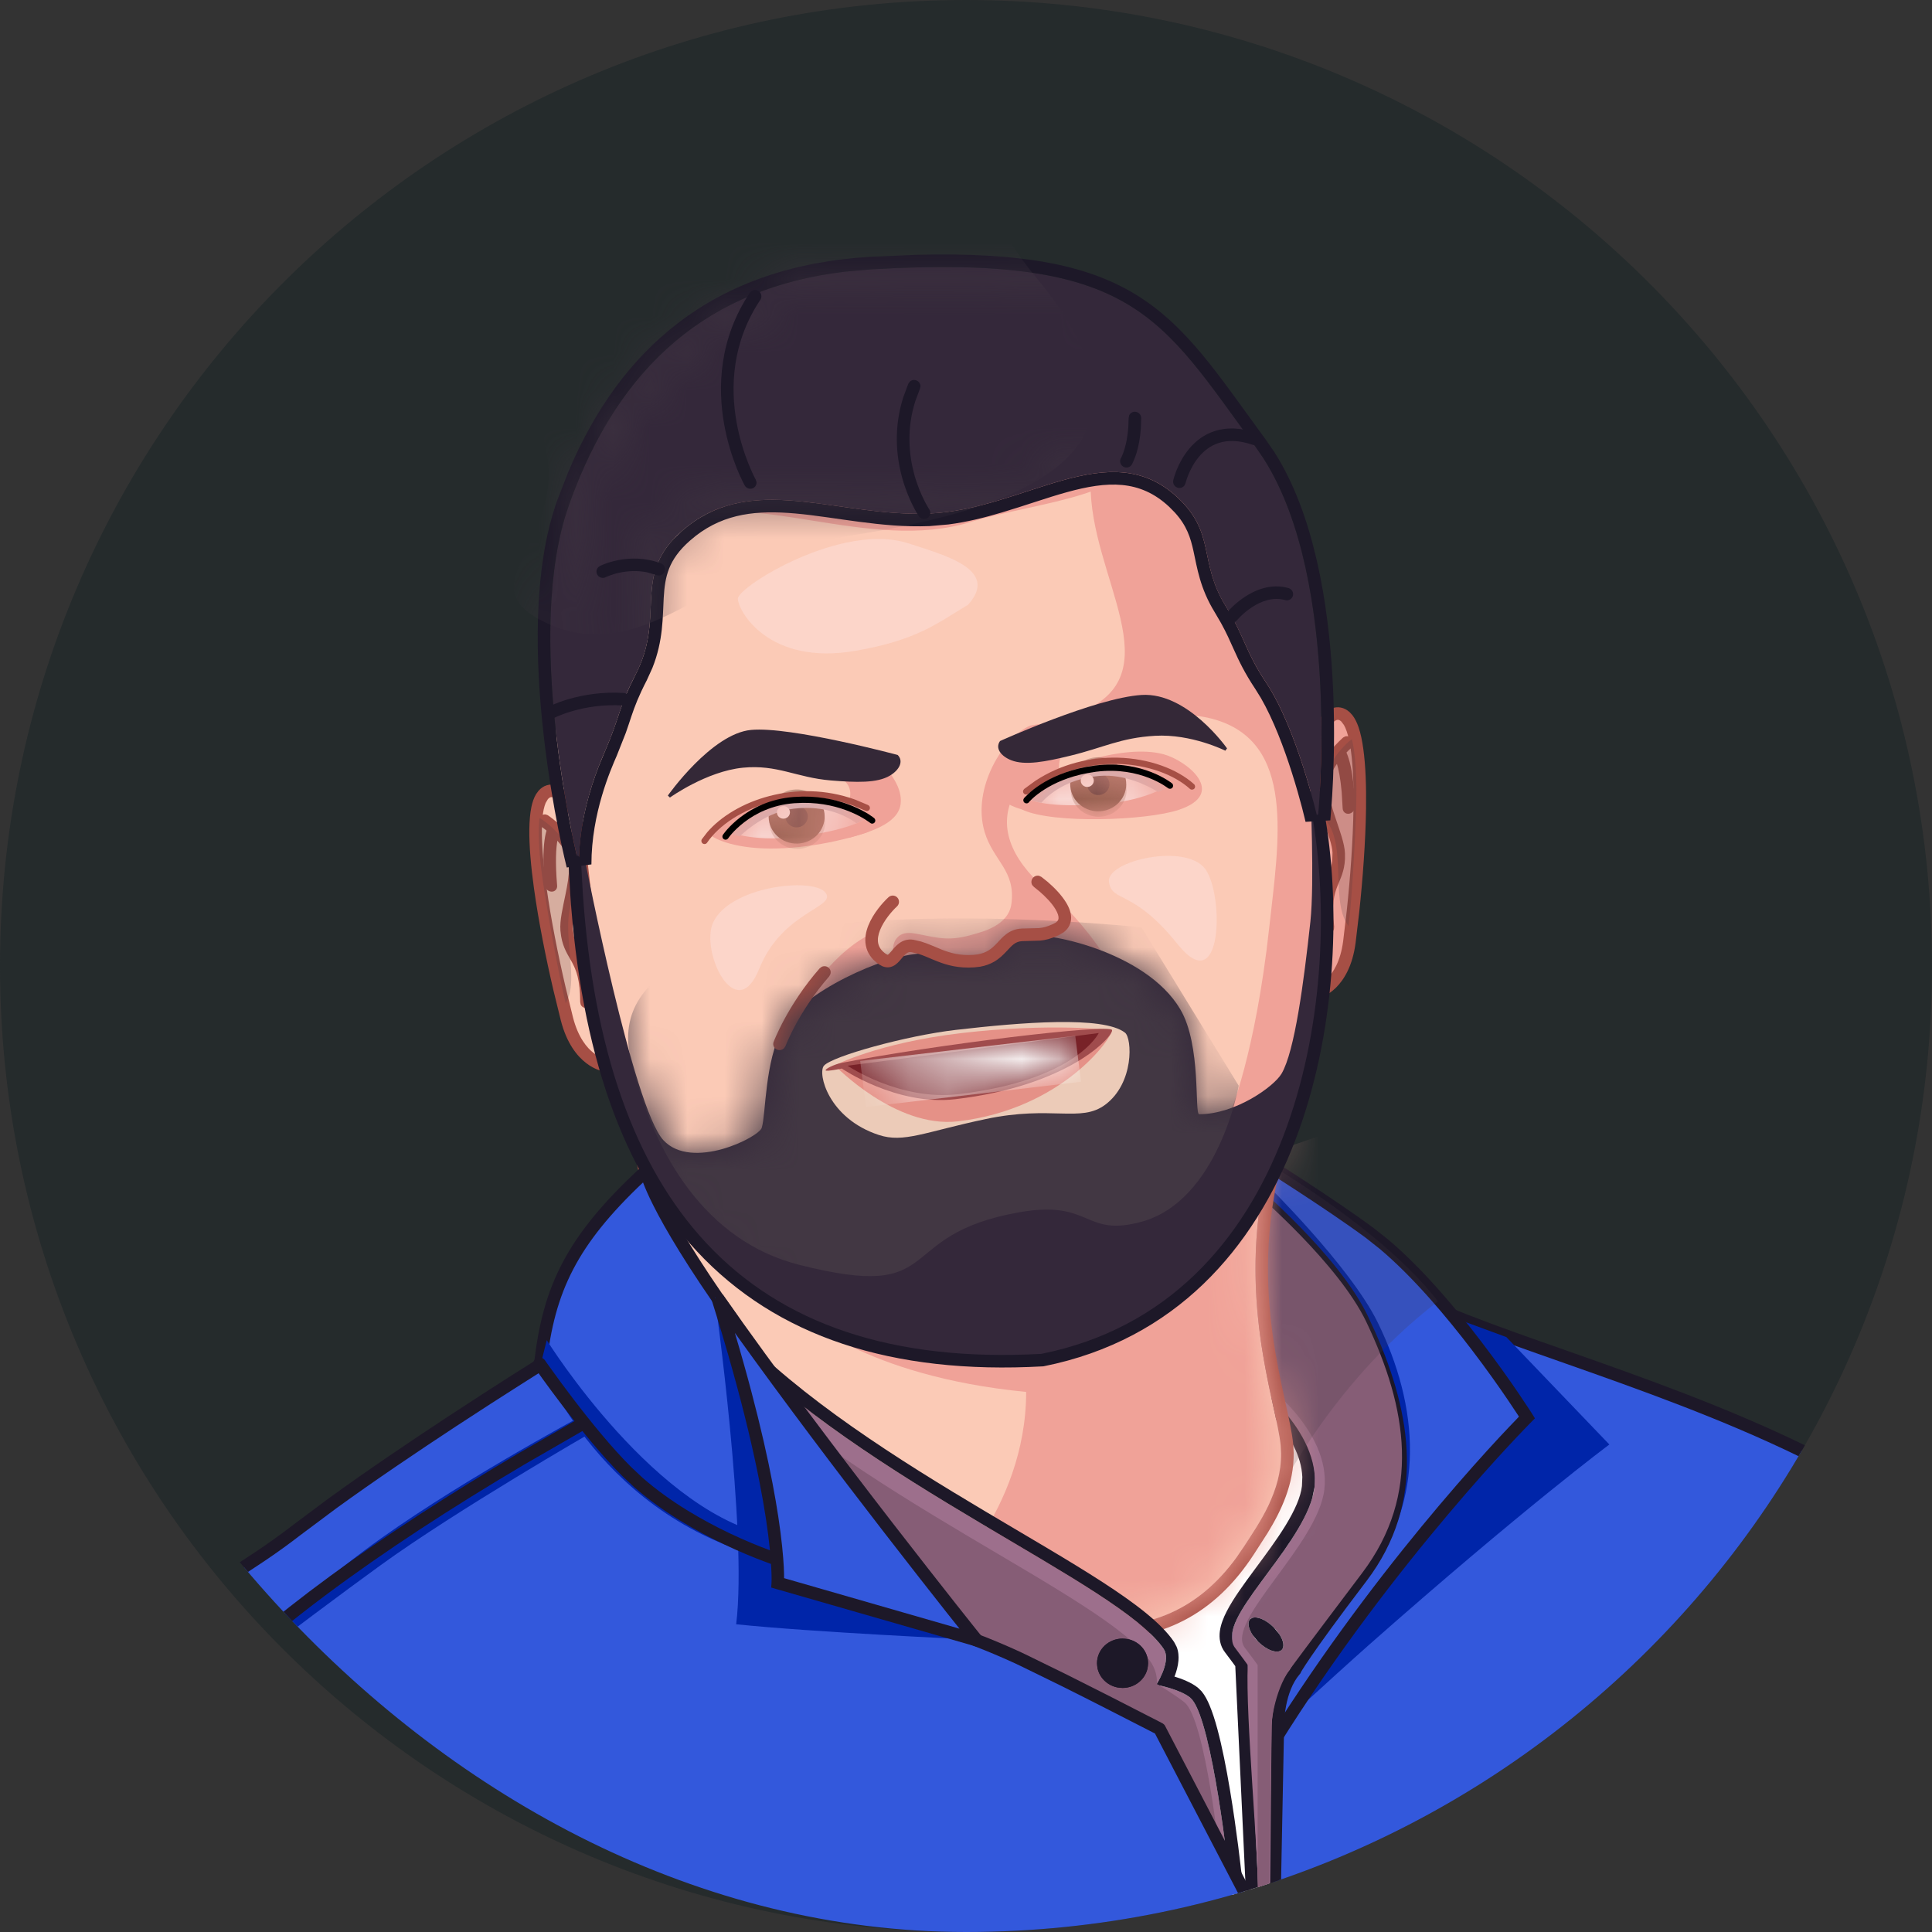 <svg width="52" height="52" viewBox="0 0 52 52" fill="none" xmlns="http://www.w3.org/2000/svg">
<rect x="0" y="0" width="52" height="52" fill="#333333" stroke="none"/>
<path d="M52 26C52 40.359 40.359 52 26 52C11.641 52 0 40.359 0 26C0 11.641 11.641 0 26 0C40.359 0 52 11.641 52 26Z" fill="#252B2C"/>
<g clip-path="url(#clip0_1664_3674)">
<path d="M36.908 34.19C39.281 36.631 55.067 38.537 55.377 46.932L56.689 61.144L34.248 63.677L34.248 46.932L36.908 34.19Z" fill="#3358DC"/>
<path d="M37.03 34.072L37.273 34.283C37.554 34.496 37.948 34.714 38.441 34.94C39.093 35.239 39.9 35.545 40.808 35.872C42.621 36.523 44.836 37.255 46.983 38.173C49.13 39.091 51.226 40.201 52.807 41.616C54.391 43.034 55.466 44.768 55.546 46.926L56.857 61.127L56.873 61.292L56.708 61.311L34.267 63.844L34.08 63.866V46.915L34.083 46.898L36.808 33.843L37.03 34.072ZM34.416 46.951V63.487L56.504 60.992L55.209 46.948L55.208 46.939C55.133 44.899 54.119 43.245 52.581 41.868C51.041 40.489 48.984 39.397 46.85 38.484C44.715 37.571 42.518 36.844 40.694 36.189C39.784 35.862 38.966 35.553 38.299 35.248C37.775 35.007 37.334 34.761 37.014 34.507L34.416 46.951Z" fill="#1D1828"/>
<g style="mix-blend-mode:darken">
<path d="M33.827 47.017L38.682 35.303L40.544 35.988L43.316 38.879C43.316 38.879 41.01 40.593 36.842 44.276C35.935 45.078 33.827 47.017 33.827 47.017Z" fill="#0025A9"/>
</g>
<path d="M33.949 31.234C33.949 31.234 35.785 32.385 36.864 33.183C38.93 34.711 41.099 38.152 41.099 38.152C41.099 38.152 37.418 41.835 34.248 46.932C34.425 40.743 33.949 31.234 33.949 31.234Z" fill="#3358DC"/>
<path d="M34.039 31.091L34.044 31.095C34.047 31.097 34.053 31.1 34.06 31.104C34.074 31.113 34.094 31.126 34.12 31.142C34.173 31.175 34.249 31.223 34.344 31.283C34.533 31.404 34.797 31.573 35.094 31.767C35.689 32.155 36.422 32.646 36.965 33.048L37.361 33.361C38.282 34.138 39.188 35.216 39.89 36.138C40.292 36.666 40.631 37.146 40.868 37.495C40.986 37.669 41.08 37.811 41.144 37.909C41.175 37.957 41.2 37.995 41.217 38.021C41.225 38.034 41.231 38.045 41.236 38.051C41.238 38.055 41.239 38.058 41.24 38.059V38.061H41.242L41.313 38.175L41.218 38.27V38.272L41.215 38.274C41.214 38.275 41.212 38.279 41.209 38.282C41.202 38.288 41.191 38.298 41.177 38.312C41.15 38.34 41.109 38.382 41.056 38.437C40.95 38.547 40.794 38.71 40.598 38.921C40.205 39.344 39.648 39.963 38.992 40.74C37.679 42.294 35.971 44.481 34.391 47.021L34.061 47.552L34.079 46.927L34.104 45.734C34.148 42.871 34.081 39.524 33.996 36.768C33.948 35.193 33.894 33.812 33.852 32.824C33.831 32.33 33.812 31.934 33.8 31.663C33.793 31.527 33.789 31.421 33.785 31.35C33.783 31.315 33.783 31.289 33.782 31.271C33.782 31.262 33.781 31.255 33.781 31.25V31.242L33.763 30.918L34.039 31.091ZM34.138 31.647C34.15 31.919 34.169 32.316 34.19 32.81C34.232 33.798 34.286 35.181 34.334 36.757C34.425 39.706 34.494 43.337 34.429 46.332C35.927 43.993 37.502 41.978 38.733 40.521C39.393 39.74 39.954 39.118 40.35 38.691C40.548 38.478 40.706 38.314 40.814 38.202C40.84 38.175 40.862 38.15 40.882 38.129C40.875 38.118 40.868 38.105 40.86 38.093C40.797 37.996 40.705 37.857 40.588 37.685C40.354 37.34 40.02 36.865 39.622 36.342C38.923 35.425 38.034 34.372 37.145 33.621L36.764 33.319C36.229 32.924 35.504 32.438 34.91 32.051C34.614 31.858 34.35 31.689 34.161 31.569C34.151 31.563 34.142 31.556 34.133 31.55C34.134 31.58 34.136 31.613 34.138 31.647Z" fill="#1D1828"/>
<path d="M29.17 43.037L31.507 40.883L33.675 36.352L35.822 39.818L33.988 44.54L34.167 47.007V51H32.11L29.17 43.037Z" fill="white"/>
<g style="mix-blend-mode:darken">
<path d="M34.028 31.813C34.028 31.813 36.329 34.065 37.078 35.587C38.185 37.841 38.391 40.368 36.788 42.423C35.186 44.478 34.718 44.877 34.718 44.877C34.228 45.443 34.228 46.376 34.228 46.376H33.583L33.583 44.751C33.583 44.751 33.377 44.473 33.238 44.3C32.693 43.618 35.211 41.606 35.386 40.158C35.575 38.597 33.65 37.286 33.65 37.286L33.238 33.155L34.028 31.813Z" fill="#0025A9"/>
</g>
<path d="M33.56 32.135C33.56 32.135 35.764 34.007 36.509 35.562C37.612 37.863 38.105 40.252 36.509 42.351C34.913 44.449 34.713 44.856 34.713 44.856C34.225 45.435 34.225 46.388 34.225 46.388L34.136 50.917H33.87L33.582 44.728C33.582 44.728 33.377 44.444 33.239 44.267C32.696 43.571 35.204 41.516 35.378 40.038C35.566 38.443 33.649 37.104 33.649 37.104L33.56 32.135Z" fill="#9D6F8C"/>
<path d="M33.779 31.878L33.785 31.884C33.79 31.888 33.798 31.893 33.806 31.9C33.823 31.915 33.847 31.938 33.879 31.965C33.942 32.021 34.033 32.102 34.144 32.203C34.366 32.406 34.67 32.693 34.998 33.03C35.645 33.696 36.415 34.585 36.813 35.415L37.016 35.855C37.993 38.065 38.387 40.439 36.778 42.555C35.982 43.601 35.537 44.223 35.291 44.581C35.169 44.76 35.096 44.872 35.056 44.937C35.037 44.969 35.025 44.989 35.018 45C35.018 45.002 35.016 45.002 35.015 45.003L35.017 45.005L34.998 45.043L34.971 45.075C34.781 45.3 34.673 45.616 34.617 45.903C34.59 46.043 34.576 46.167 34.569 46.255C34.566 46.299 34.564 46.334 34.563 46.357V46.394L34.468 51.254H33.547L33.533 50.932L33.248 44.845C33.23 44.822 33.212 44.794 33.19 44.765L32.973 44.475C32.834 44.297 32.808 44.088 32.833 43.901C32.858 43.72 32.931 43.537 33.019 43.366C33.195 43.023 33.482 42.632 33.768 42.245C34.062 41.848 34.364 41.444 34.606 41.049C34.85 40.648 35.008 40.293 35.042 39.998L35.052 39.754C35.029 39.187 34.709 38.641 34.327 38.192C34.114 37.943 33.894 37.738 33.727 37.596C33.643 37.525 33.573 37.469 33.525 37.432C33.502 37.414 33.483 37.401 33.471 37.393C33.465 37.388 33.461 37.385 33.459 37.383L33.455 37.38L33.314 37.282L33.209 31.394L33.779 31.878ZM33.649 37.104C33.669 37.118 35.566 38.452 35.379 40.038L35.32 40.32C34.904 41.767 32.73 43.614 33.238 44.267C33.373 44.441 33.575 44.717 33.582 44.727L33.871 50.918H34.136L34.225 46.387C34.225 46.367 34.23 45.543 34.627 44.968L34.712 44.856C34.715 44.851 34.833 44.617 35.555 43.628L36.509 42.35C38.005 40.383 37.666 38.161 36.709 35.995L36.509 35.561C35.763 34.006 33.56 32.135 33.56 32.135L33.649 37.104Z" fill="#1D1828"/>
<path d="M33.561 32.131C33.561 32.131 35.764 34.016 36.51 35.582C37.613 37.9 38.106 40.306 36.51 42.42C34.913 44.533 34.714 44.943 34.714 44.943C34.226 45.526 34.226 46.485 34.226 46.485L34.182 51.177H33.871C33.871 49.839 33.523 46.221 33.583 44.814C33.583 44.814 33.378 44.528 33.24 44.35C32.696 43.649 35.205 41.579 35.379 40.09C35.567 38.485 33.65 37.135 33.65 37.135L33.561 32.131Z" fill="#9D6F8C"/>
<path d="M33.828 32.132C33.828 32.132 36.031 34.017 36.776 35.583C37.879 37.901 38.262 40.22 36.665 42.334C35.069 44.448 34.803 44.814 34.803 44.814C34.315 45.397 34.227 46.346 34.227 46.346L34.138 52.134H33.85V44.814C33.85 44.814 33.644 44.529 33.506 44.351C32.963 43.65 35.471 41.58 35.645 40.091C35.833 38.485 33.916 37.136 33.916 37.136L33.828 32.132Z" fill="#865D76"/>
<path d="M33.652 43.578C33.767 43.47 34.048 43.568 34.28 43.798C34.513 44.027 34.609 44.301 34.494 44.409C34.38 44.517 34.099 44.419 33.866 44.189C33.633 43.96 33.538 43.686 33.652 43.578Z" fill="white"/>
<path d="M33.718 44.012C33.599 43.833 33.566 43.658 33.652 43.577L33.703 43.547C33.836 43.496 34.077 43.597 34.28 43.798L34.427 43.975C34.547 44.154 34.58 44.327 34.495 44.409C34.38 44.517 34.098 44.419 33.866 44.189L33.718 44.012Z" fill="#1D1828"/>
<g style="mix-blend-mode:multiply" opacity="0.2">
<path d="M34.092 31.298C34.092 31.298 37.173 33.054 38.703 35.025C35.666 37.359 34.225 40.55 34.225 40.55L32.739 37.852L34.092 31.298Z" fill="#423743"/>
</g>
<path d="M17.442 31.125C17.442 31.125 35.775 25.104 34.181 31.125C33.205 34.808 34.358 37.742 34.469 38.899C34.577 40.029 33.923 40.944 33.471 41.64C31.418 44.805 28.086 44.075 23.805 41.876C19.197 39.508 17.442 31.125 17.442 31.125Z" fill="#FBCAB6"/>
<path d="M26.352 28.535C28.548 28.158 30.741 27.958 32.3 28.252C33.078 28.399 33.755 28.679 34.177 29.177C34.561 29.631 34.694 30.214 34.574 30.907L34.508 31.212C33.552 34.819 34.684 37.594 34.806 38.867L34.819 39.102C34.831 39.953 34.471 40.683 34.119 41.258L33.755 41.824C33.215 42.656 32.58 43.248 31.851 43.621C31.122 43.995 30.32 44.14 29.461 44.107C27.97 44.05 26.283 43.459 24.447 42.572L23.65 42.176C21.233 40.934 19.604 38.146 18.584 35.744C18.07 34.533 17.703 33.398 17.464 32.565C17.344 32.149 17.255 31.807 17.197 31.569C17.169 31.451 17.147 31.358 17.132 31.294C17.125 31.262 17.12 31.236 17.116 31.22C17.115 31.212 17.114 31.205 17.113 31.201C17.113 31.199 17.112 31.197 17.112 31.196V31.194C17.076 31.026 17.174 30.858 17.337 30.804L17.34 30.802C17.343 30.802 17.346 30.8 17.35 30.799C17.359 30.796 17.373 30.792 17.391 30.787C17.426 30.775 17.478 30.759 17.545 30.737C17.68 30.694 17.877 30.632 18.127 30.555C18.628 30.401 19.34 30.188 20.19 29.952C21.89 29.48 24.145 28.914 26.352 28.535ZM34.181 31.125C35.774 25.109 17.472 31.115 17.442 31.125C17.442 31.125 19.198 39.508 23.805 41.876C27.952 44.006 31.208 44.757 33.275 41.925L33.471 41.639C33.895 40.987 34.496 40.142 34.48 39.108L34.469 38.899C34.365 37.815 33.345 35.168 34.022 31.807L34.181 31.125Z" fill="#A64F45"/>
<mask id="mask0_1664_3674" style="mask-type:alpha" maskUnits="userSpaceOnUse" x="17" y="28" width="18" height="16">
<path d="M17.442 31.125C17.442 31.125 35.776 25.104 34.181 31.125C33.206 34.808 34.359 37.742 34.469 38.899C34.578 40.029 33.923 40.944 33.472 41.64C31.419 44.805 28.086 44.075 23.805 41.876C19.198 39.508 17.442 31.125 17.442 31.125Z" fill="#FBCAB6"/>
</mask>
<g mask="url(#mask0_1664_3674)">
<path d="M21.544 35.365L35.911 30.439V45.259L26.178 44.124L25.224 42.818C25.224 42.818 27.619 40.676 27.619 37.464C23.229 37.035 21.544 35.365 21.544 35.365Z" fill="#F0A298"/>
</g>
<path d="M18.552 9.645C22.698 6.712 30.834 6.112 33.628 12.322C35.326 16.097 36.907 27.8 34.249 31.147C30.74 35.566 20.377 35.308 17.82 32.197C15.791 29.727 12.22 14.126 18.552 9.645Z" fill="#FBCAB6"/>
<path opacity="0.6" d="M19.194 24.83C19.645 23.85 21.863 23.61 22.21 24.016C22.556 24.423 21.062 24.51 20.436 26.072C19.81 27.635 18.838 25.605 19.194 24.83Z" fill="#FDDCD5"/>
<path opacity="0.6" d="M32.442 23.393C31.921 22.676 29.77 23.168 29.848 23.736C29.926 24.303 30.491 23.907 31.699 25.417C32.908 26.927 32.947 24.086 32.442 23.393Z" fill="#FDDCD5"/>
<path d="M15.493 21.893C15.493 21.893 14.992 20.972 14.619 21.399C14.073 22.021 14.739 25.405 15.26 27.429C15.554 28.573 16.279 28.671 16.279 28.671L15.493 21.893Z" fill="#FBCAB6"/>
<path d="M14.713 21.137C14.628 21.163 14.554 21.216 14.491 21.288L14.427 21.377C14.369 21.475 14.329 21.593 14.303 21.718C14.267 21.889 14.251 22.092 14.247 22.316C14.241 22.765 14.29 23.319 14.372 23.911C14.495 24.799 14.693 25.786 14.895 26.651L15.096 27.47C15.252 28.075 15.526 28.421 15.777 28.613C15.901 28.709 16.016 28.764 16.103 28.797C16.146 28.812 16.182 28.822 16.208 28.829C16.221 28.832 16.234 28.833 16.242 28.835C16.246 28.835 16.249 28.837 16.252 28.837L16.255 28.837L16.256 28.839L16.258 28.838C16.309 28.845 16.361 28.828 16.398 28.792C16.435 28.756 16.453 28.704 16.447 28.653L15.661 21.874L15.641 21.812L15.616 21.769C15.601 21.742 15.578 21.705 15.549 21.663C15.493 21.579 15.413 21.466 15.316 21.368C15.224 21.273 15.1 21.171 14.956 21.132C14.88 21.112 14.797 21.11 14.713 21.137ZM14.87 21.458C14.925 21.473 14.996 21.521 15.075 21.602C15.151 21.68 15.218 21.774 15.268 21.849C15.293 21.886 15.313 21.917 15.326 21.939C15.328 21.942 15.33 21.943 15.331 21.945L16.081 28.408C16.05 28.39 16.016 28.371 15.983 28.346C15.797 28.203 15.562 27.925 15.423 27.387L15.224 26.575C15.024 25.717 14.828 24.742 14.707 23.866C14.626 23.282 14.579 22.746 14.585 22.322C14.588 22.11 14.603 21.93 14.633 21.788C14.649 21.716 14.667 21.658 14.686 21.612L14.746 21.51C14.777 21.476 14.8 21.463 14.815 21.458C14.829 21.454 14.847 21.452 14.87 21.458Z" fill="#A64F45"/>
<path d="M14.511 22.193L14.555 22.24L14.556 22.241C14.557 22.242 14.56 22.241 14.562 22.243C14.566 22.246 14.573 22.252 14.582 22.259C14.6 22.271 14.627 22.29 14.659 22.314C14.724 22.364 14.811 22.437 14.9 22.524C15.086 22.705 15.256 22.929 15.297 23.147L15.315 23.352C15.317 23.569 15.272 23.82 15.218 24.085C15.183 24.255 15.144 24.431 15.117 24.591C15.09 24.75 15.072 24.909 15.084 25.047L15.103 25.199C15.159 25.528 15.291 25.707 15.394 25.897C15.506 26.103 15.615 26.367 15.616 26.971L15.629 27.036C15.654 27.096 15.713 27.134 15.781 27.129C15.873 27.121 15.947 27.037 15.947 26.942C15.947 26.283 15.824 25.963 15.686 25.709C15.588 25.527 15.5 25.406 15.45 25.213L15.414 24.99C15.406 24.898 15.418 24.775 15.444 24.623C15.469 24.472 15.505 24.308 15.542 24.129C15.594 23.872 15.648 23.584 15.646 23.316L15.622 23.057C15.562 22.734 15.33 22.452 15.136 22.263C15.037 22.166 14.94 22.088 14.869 22.033C14.833 22.005 14.803 21.983 14.782 21.968C14.772 21.961 14.764 21.956 14.758 21.952L14.749 21.946L14.749 21.944L14.689 21.921C14.626 21.912 14.557 21.942 14.517 22.003C14.477 22.064 14.477 22.138 14.511 22.193Z" fill="#A64F45"/>
<path d="M15.054 22.435L15.086 22.385C15.107 22.327 15.092 22.254 15.04 22.201C14.971 22.129 14.863 22.119 14.801 22.18L14.927 22.309L14.801 22.181L14.799 22.181L14.795 22.185C14.793 22.188 14.791 22.19 14.789 22.193C14.784 22.198 14.78 22.206 14.774 22.214C14.764 22.229 14.752 22.25 14.74 22.276C14.716 22.329 14.691 22.408 14.67 22.525C14.628 22.759 14.602 23.155 14.659 23.822C14.667 23.915 14.748 23.993 14.841 23.998C14.934 24.003 15.003 23.931 14.995 23.838C14.941 23.188 14.967 22.824 15.002 22.627C15.02 22.529 15.04 22.474 15.051 22.447C15.055 22.441 15.057 22.435 15.058 22.432L15.057 22.434L15.054 22.435Z" fill="#A64F45"/>
<g style="mix-blend-mode:multiply" opacity="0.2">
<path d="M14.56 23.338C14.649 24.118 15.037 26.262 15.226 27.001C15.691 26.24 14.838 24.516 15.691 23.885C15.492 22.546 14.522 22.016 14.522 22.016C14.522 22.016 14.45 22.364 14.56 23.338Z" fill="#423743"/>
</g>
<path d="M35.405 19.884C35.405 19.884 35.789 18.913 36.213 19.293C36.831 19.849 36.587 23.285 36.318 25.354C36.167 26.524 35.459 26.704 35.459 26.704L35.405 19.884Z" fill="#F0A298"/>
<path d="M36.088 19.044C36.174 19.061 36.255 19.104 36.326 19.168L36.401 19.25C36.471 19.34 36.524 19.453 36.566 19.574C36.623 19.739 36.664 19.939 36.694 20.161C36.756 20.606 36.775 21.162 36.767 21.759C36.754 22.655 36.679 23.657 36.585 24.54L36.486 25.376C36.406 25.995 36.176 26.37 35.951 26.59C35.839 26.698 35.731 26.767 35.65 26.809C35.609 26.83 35.574 26.843 35.549 26.853C35.536 26.858 35.524 26.862 35.516 26.864C35.513 26.865 35.509 26.866 35.507 26.866L35.504 26.866L35.502 26.868L35.501 26.868C35.45 26.881 35.397 26.87 35.356 26.839C35.315 26.807 35.291 26.757 35.29 26.706L35.237 19.885L35.249 19.82L35.268 19.775C35.28 19.747 35.299 19.708 35.322 19.662C35.367 19.572 35.433 19.451 35.516 19.342C35.597 19.237 35.707 19.122 35.846 19.067C35.919 19.039 36.001 19.027 36.088 19.044ZM35.97 19.381C35.918 19.402 35.853 19.458 35.785 19.548C35.719 19.634 35.664 19.734 35.624 19.815C35.604 19.854 35.587 19.887 35.577 19.911C35.576 19.914 35.574 19.916 35.573 19.918L35.624 26.421C35.652 26.399 35.683 26.377 35.713 26.347C35.88 26.184 36.079 25.882 36.151 25.332L36.249 24.503C36.342 23.628 36.416 22.637 36.429 21.753C36.438 21.163 36.418 20.626 36.36 20.206C36.331 19.996 36.294 19.819 36.246 19.682C36.222 19.611 36.197 19.556 36.172 19.513L36.1 19.418C36.066 19.388 36.041 19.378 36.026 19.375C36.011 19.372 35.993 19.372 35.97 19.381Z" fill="#A64F45"/>
<path d="M36.418 20.07L36.38 20.121L36.379 20.123C36.378 20.123 36.376 20.124 36.374 20.125C36.37 20.129 36.364 20.136 36.355 20.143C36.339 20.158 36.314 20.179 36.286 20.207C36.227 20.265 36.15 20.346 36.072 20.443C35.91 20.644 35.769 20.886 35.755 21.108L35.762 21.313C35.787 21.528 35.862 21.773 35.949 22.029C36.004 22.194 36.065 22.365 36.111 22.52C36.157 22.675 36.195 22.831 36.2 22.97L36.2 23.123C36.184 23.456 36.075 23.649 35.997 23.849C35.911 24.066 35.835 24.341 35.909 24.94L35.904 25.007C35.886 25.069 35.833 25.114 35.764 25.116C35.695 25.118 35.631 25.078 35.598 25.018L35.576 24.951C35.495 24.296 35.578 23.964 35.684 23.696C35.759 23.503 35.831 23.374 35.857 23.176L35.865 22.951C35.862 22.858 35.835 22.738 35.791 22.59C35.747 22.443 35.691 22.284 35.633 22.111C35.549 21.861 35.46 21.581 35.429 21.315L35.421 21.055C35.44 20.728 35.637 20.421 35.806 20.212C35.893 20.104 35.979 20.015 36.043 19.952C36.075 19.921 36.102 19.895 36.121 19.878C36.13 19.869 36.137 19.863 36.142 19.858L36.151 19.852L36.151 19.85L36.208 19.82C36.269 19.804 36.341 19.826 36.388 19.881C36.435 19.937 36.444 20.012 36.418 20.07Z" fill="#A64F45"/>
<path d="M35.908 20.373L35.87 20.328C35.842 20.272 35.848 20.198 35.892 20.139C35.952 20.06 36.058 20.038 36.127 20.09L36.019 20.233L36.128 20.092L36.129 20.092L36.134 20.096C36.136 20.098 36.138 20.1 36.141 20.102C36.146 20.107 36.152 20.114 36.158 20.122C36.17 20.136 36.184 20.154 36.2 20.179C36.23 20.229 36.265 20.304 36.3 20.418C36.371 20.646 36.444 21.036 36.471 21.705L36.461 21.773C36.438 21.837 36.38 21.889 36.312 21.901C36.22 21.916 36.142 21.853 36.138 21.759L36.112 21.323C36.078 20.939 36.027 20.701 35.983 20.558C35.953 20.462 35.927 20.41 35.912 20.385C35.908 20.379 35.905 20.374 35.903 20.371L35.905 20.372L35.908 20.373Z" fill="#A64F45"/>
<g style="mix-blend-mode:multiply" opacity="0.2">
<path d="M36.508 21.212C36.516 21.997 36.394 24.169 36.298 24.925C35.742 24.223 36.378 22.413 35.452 21.884C35.486 20.532 36.384 19.895 36.384 19.895C36.384 19.895 36.498 20.232 36.508 21.212Z" fill="#423743"/>
</g>
<path d="M21.9 20.685C21.179 20.556 23.463 20.299 23.463 20.299C23.463 20.299 24.334 20.978 24.239 21.649C24.163 22.184 23.38 22.403 22.837 22.553C23.125 22.339 23.279 22.191 23.279 22.191C23.279 22.191 22.97 22.372 22.288 22.372C22.54 22.05 23.696 21.006 21.9 20.685Z" fill="#F0A298"/>
<path d="M19.061 22.432C19.061 22.432 19.315 22.705 20.181 22.807C21.096 22.914 22.288 22.74 23.257 22.432C23.728 22.282 23.534 21.992 23.457 21.891C23.01 21.305 21.026 21.228 20.003 21.736C19.309 22.081 19.061 22.432 19.061 22.432Z" fill="#F0A298"/>
<mask id="mask1_1664_3674" style="mask-type:alpha" maskUnits="userSpaceOnUse" x="19" y="21" width="5" height="2">
<path d="M21.354 21.536C22.673 21.392 23.38 21.995 23.38 21.995C23.38 21.995 22.919 22.362 21.324 22.536C20.244 22.654 19.578 22.384 19.578 22.384C19.578 22.384 20.336 21.647 21.354 21.536Z" fill="white"/>
</mask>
<g mask="url(#mask1_1664_3674)">
<path d="M21.354 21.536C22.673 21.392 23.38 21.995 23.38 21.995C23.38 21.995 22.919 22.362 21.324 22.536C20.244 22.654 19.578 22.384 19.578 22.384C19.578 22.384 20.336 21.647 21.354 21.536Z" fill="white"/>
<path d="M22.19 21.888C22.241 22.287 21.947 22.651 21.534 22.7C21.12 22.749 20.744 22.465 20.694 22.066C20.643 21.667 20.937 21.303 21.35 21.254C21.763 21.205 22.139 21.489 22.19 21.888Z" fill="#4D2414"/>
<mask id="mask2_1664_3674" style="mask-type:alpha" maskUnits="userSpaceOnUse" x="20" y="21" width="3" height="2">
<path d="M22.19 21.888C22.241 22.287 21.947 22.651 21.534 22.7C21.12 22.749 20.744 22.465 20.694 22.066C20.643 21.667 20.937 21.303 21.35 21.254C21.763 21.205 22.139 21.489 22.19 21.888Z" fill="#6D432D"/>
</mask>
<g mask="url(#mask2_1664_3674)">
<path d="M22.208 22.032C22.259 22.432 21.965 22.795 21.552 22.844C21.138 22.893 20.762 22.609 20.712 22.21C20.661 21.811 20.955 21.448 21.368 21.399C21.781 21.35 22.157 21.633 22.208 22.032Z" fill="#6D432D"/>
<path d="M21.74 21.942C21.761 22.102 21.643 22.247 21.478 22.267C21.313 22.286 21.162 22.173 21.142 22.013C21.122 21.853 21.239 21.708 21.404 21.688C21.57 21.669 21.72 21.782 21.74 21.942Z" fill="#1D0A10"/>
</g>
<g style="mix-blend-mode:multiply">
<path d="M21.353 21.554C22.659 21.399 23.357 21.983 23.372 21.996C23.371 21.997 23.281 22.064 23.052 22.158C22.837 21.999 22.262 21.659 21.369 21.765C20.677 21.847 20.125 22.306 19.911 22.508C19.695 22.464 19.574 22.422 19.571 22.421C19.577 22.415 20.339 21.675 21.353 21.554Z" fill="#BABAC8"/>
</g>
<path d="M21.26 21.844C21.272 21.937 21.203 22.022 21.107 22.033C21.011 22.045 20.923 21.979 20.912 21.886C20.9 21.793 20.968 21.708 21.064 21.697C21.161 21.685 21.248 21.751 21.26 21.844Z" fill="white"/>
</g>
<path d="M20.706 21.426C21.41 21.241 22.224 21.233 23.023 21.524L23.365 21.668L23.392 21.689C23.414 21.713 23.421 21.75 23.406 21.781C23.391 21.813 23.359 21.831 23.326 21.829L23.294 21.821L22.968 21.684C22.203 21.406 21.425 21.412 20.75 21.588C19.977 21.791 19.348 22.214 19.032 22.68L19.009 22.704C18.981 22.722 18.944 22.723 18.914 22.703C18.876 22.677 18.866 22.624 18.892 22.586L19.036 22.399C19.405 21.971 20.005 21.609 20.706 21.426Z" fill="#A64F45"/>
<path d="M21.606 21.44C22.166 21.434 22.62 21.559 22.947 21.694C23.133 21.771 23.277 21.851 23.376 21.912C23.424 21.943 23.462 21.969 23.487 21.988C23.5 21.997 23.51 22.005 23.517 22.011C23.52 22.013 23.523 22.015 23.525 22.016L23.529 22.019L23.549 22.046C23.564 22.075 23.563 22.11 23.541 22.137C23.519 22.164 23.483 22.174 23.451 22.165L23.421 22.149L23.421 22.147C23.419 22.146 23.417 22.145 23.414 22.143C23.409 22.139 23.401 22.133 23.39 22.125C23.367 22.108 23.331 22.084 23.285 22.055C23.194 21.998 23.058 21.922 22.883 21.85C22.574 21.722 22.142 21.603 21.609 21.609L21.374 21.619C20.771 21.666 20.326 21.904 20.032 22.13C19.885 22.243 19.775 22.352 19.703 22.433C19.667 22.473 19.641 22.507 19.623 22.53C19.615 22.541 19.608 22.551 19.604 22.557L19.598 22.564C19.572 22.602 19.52 22.612 19.481 22.586C19.442 22.56 19.432 22.508 19.458 22.469L19.459 22.469L19.46 22.465C19.462 22.463 19.464 22.46 19.466 22.457C19.471 22.45 19.479 22.44 19.488 22.428C19.508 22.402 19.537 22.364 19.576 22.32C19.654 22.233 19.772 22.115 19.929 21.995C20.243 21.754 20.718 21.501 21.36 21.451L21.606 21.44Z" fill="black"/>
<path d="M24.094 25.312C24.23 25.084 24.449 25.087 24.715 25.141C25.292 25.257 25.585 25.335 26.224 25.141C26.412 25.084 27.142 24.922 27.222 24.327C27.342 23.427 26.733 23.171 26.5 22.389C26.149 21.21 27.01 19.83 27.73 19.53C27.73 19.53 29.034 19.254 28.939 19.872C28.889 20.195 27.57 20.68 27.222 21.532C26.877 22.378 27.287 23.246 28.329 24.091C28.565 24.283 29.238 24.959 29.704 25.698C29.583 26.077 26.567 25.864 26.079 25.864C25.518 25.864 25.181 25.79 24.573 25.751C24.43 25.742 21.456 27.207 21.456 27.207C21.456 27.207 22.254 25.73 23.429 25.141C23.429 25.259 23.64 25.922 24.022 25.81C24.022 25.698 24.017 25.443 24.094 25.312Z" fill="#F0A298"/>
<path d="M29.46 19.872C30.181 19.743 27.528 19.786 27.528 19.786C27.528 19.786 26.657 20.465 26.752 21.135C26.867 21.945 28.474 21.965 29.15 21.847C28.897 21.526 27.664 20.193 29.46 19.872Z" fill="#F0A298"/>
<path d="M31.931 21.025C31.931 21.025 31.741 21.343 30.916 21.615C30.044 21.903 28.84 21.971 27.826 21.863C27.332 21.811 27.461 21.488 27.515 21.374C27.826 20.712 29.75 20.24 30.86 20.532C31.613 20.731 31.931 21.025 31.931 21.025Z" fill="#F0A298"/>
<path d="M31.721 21.799C30.849 22.086 28.362 22.177 27.531 21.799C27.082 21.595 28.495 20.728 28.495 20.728C28.495 20.728 30.201 20.007 31.311 20.299C31.95 20.468 33.056 21.358 31.721 21.799Z" fill="#F0A298"/>
<path d="M29.393 12.516C29.59 11.212 31.788 12.794 31.788 12.794L34.803 19.69C34.803 19.69 35.38 21.163 35.468 22.56C35.607 24.751 34.449 29.82 34.449 29.82L33.096 29.991C33.096 29.991 33.783 28.406 34.16 24.98C34.419 22.631 34.895 19.952 32.63 19.347C31.945 19.165 31.38 19.284 30.812 19.347C28.946 19.557 28.517 19.548 29.46 18.983C31.5 17.762 29.017 15.021 29.393 12.516Z" fill="#F0A298"/>
<path d="M18.846 12.108H28.086C28.086 12.108 29.344 11.098 30.058 11.905C31.27 13.274 27.808 13.521 26.134 14.046C23.404 14.902 20.181 13.104 18.13 14.046C17.348 14.405 18.846 12.108 18.846 12.108Z" fill="#F0A298"/>
<mask id="mask3_1664_3674" style="mask-type:alpha" maskUnits="userSpaceOnUse" x="27" y="20" width="5" height="2">
<path d="M29.551 20.656C28.23 20.78 27.669 21.512 27.669 21.512C27.669 21.512 28.198 21.779 29.796 21.629C30.878 21.527 31.471 21.129 31.471 21.129C31.471 21.129 30.571 20.561 29.551 20.656Z" fill="white"/>
</mask>
<g mask="url(#mask3_1664_3674)">
<path d="M29.551 20.656C28.23 20.78 27.669 21.512 27.669 21.512C27.669 21.512 28.198 21.779 29.796 21.629C30.878 21.527 31.471 21.129 31.471 21.129C31.471 21.129 30.571 20.561 29.551 20.656Z" fill="white"/>
<path d="M28.808 21.172C28.844 21.572 29.21 21.869 29.625 21.834C30.04 21.799 30.346 21.445 30.31 21.045C30.274 20.644 29.908 20.348 29.493 20.383C29.079 20.418 28.772 20.771 28.808 21.172Z" fill="#4D2414"/>
<mask id="mask4_1664_3674" style="mask-type:alpha" maskUnits="userSpaceOnUse" x="28" y="20" width="3" height="2">
<path d="M28.808 21.172C28.844 21.572 29.21 21.869 29.625 21.834C30.04 21.799 30.346 21.445 30.31 21.045C30.274 20.644 29.908 20.348 29.493 20.383C29.079 20.418 28.772 20.771 28.808 21.172Z" fill="#6D432D"/>
</mask>
<g mask="url(#mask4_1664_3674)">
<path d="M28.821 21.318C28.857 21.719 29.223 22.015 29.638 21.98C30.052 21.945 30.359 21.592 30.323 21.191C30.287 20.791 29.921 20.494 29.506 20.529C29.092 20.564 28.785 20.917 28.821 21.318Z" fill="#6D432D"/>
<path d="M29.259 21.133C29.274 21.293 29.42 21.412 29.586 21.398C29.752 21.384 29.875 21.242 29.86 21.082C29.846 20.922 29.699 20.803 29.533 20.817C29.367 20.831 29.245 20.973 29.259 21.133Z" fill="#1D0A10"/>
</g>
<g style="mix-blend-mode:multiply">
<path d="M29.555 20.673C28.235 20.785 27.679 21.506 27.676 21.511C27.676 21.511 27.779 21.56 28.026 21.607C28.202 21.408 28.691 20.96 29.589 20.884C30.282 20.825 30.921 21.163 31.174 21.318C31.376 21.232 31.483 21.165 31.486 21.163C31.465 21.149 30.565 20.588 29.555 20.673Z" fill="#BABAC8"/>
</g>
<path d="M29.089 21.026C29.097 21.119 29.182 21.188 29.279 21.18C29.376 21.172 29.447 21.089 29.439 20.996C29.43 20.903 29.345 20.834 29.248 20.842C29.152 20.85 29.08 20.932 29.089 21.026Z" fill="white"/>
</g>
<path d="M15.392 23.212H15.758C15.758 23.212 17.044 29.808 17.853 30.686C18.62 31.518 20.425 30.611 20.503 30.354C20.618 29.974 20.576 28.595 21.068 27.667C21.573 26.714 23.81 25.692 24.804 25.664C25.432 25.647 25.773 26.15 26.378 25.985C26.928 25.836 26.99 25.35 27.575 25.193C28.096 25.054 30.835 25.592 31.766 27.163C32.342 28.136 32.143 29.99 32.276 29.99C33.248 29.99 34.285 29.249 34.493 28.898C34.847 28.299 35.092 26.435 35.269 24.808C35.383 23.761 35.269 21.285 35.269 21.285H35.535C35.535 21.285 36.343 28.28 34.404 31.468C32.581 34.465 31.397 36.193 27.819 36.565C24.936 36.865 22.29 36.262 19.993 34.552C17.829 32.941 17.097 31.412 16.268 28.898C15.613 26.91 15.392 23.212 15.392 23.212Z" fill="#34283A"/>
<path d="M21.117 27.423C21.317 27.055 21.625 26.562 22.059 26.066L22.113 26.024C22.173 25.994 22.247 26 22.3 26.045C22.354 26.089 22.371 26.159 22.35 26.221L22.318 26.28C21.904 26.753 21.608 27.223 21.417 27.575C21.322 27.75 21.254 27.896 21.208 27.997L21.146 28.143C21.145 28.146 21.145 28.149 21.144 28.151L21.143 28.152L21.107 28.209C21.062 28.257 20.99 28.277 20.923 28.254C20.835 28.223 20.79 28.129 20.822 28.042L20.824 28.038C20.825 28.036 20.826 28.032 20.828 28.029C20.831 28.021 20.835 28.009 20.841 27.995C20.853 27.965 20.872 27.922 20.896 27.868C20.944 27.76 21.017 27.607 21.117 27.423Z" fill="#A64F45"/>
<mask id="mask5_1664_3674" style="mask-type:alpha" maskUnits="userSpaceOnUse" x="15" y="21" width="21" height="16">
<path d="M15.392 23.214H15.758C15.758 23.214 17.044 29.81 17.853 30.688C18.62 31.52 20.425 30.613 20.503 30.356C20.618 29.976 20.576 28.597 21.068 27.669C21.573 26.716 23.81 25.693 24.804 25.666C25.432 25.649 25.773 25.981 26.378 25.816C26.928 25.666 26.99 25.352 27.575 25.195C28.096 25.056 30.835 25.594 31.766 27.165C32.342 28.138 32.143 29.992 32.276 29.992C33.248 29.992 34.285 29.251 34.493 28.9C34.847 28.3 35.092 26.437 35.269 24.81C35.383 23.762 35.269 21.287 35.269 21.287H35.535C35.535 21.287 36.254 28.282 34.315 31.47C32.492 34.467 31.167 35.989 27.908 36.567C25.056 37.073 22.29 36.264 19.993 34.554C17.829 32.943 17.097 31.414 16.268 28.9C15.613 26.912 15.392 23.214 15.392 23.214Z" fill="#34283A"/>
</mask>
<g mask="url(#mask5_1664_3674)">
<path d="M33.34 29.222C33.34 29.222 32.796 32.317 30.724 32.884C29.159 33.311 29.393 32.284 27.442 32.627C23.952 33.24 25.536 35.068 21.501 34.04C19.028 33.41 17.599 31.128 16.978 28.515C15.747 23.335 30.724 24.96 30.724 24.96L33.34 29.222Z" fill="#423743"/>
</g>
<path d="M27.969 23.573L28.03 23.602L28.195 23.733C28.371 23.883 28.569 24.085 28.695 24.293C28.778 24.43 28.846 24.595 28.826 24.762C28.809 24.901 28.736 25.015 28.618 25.1L28.486 25.176C28.279 25.27 28.134 25.304 27.992 25.317L27.515 25.331C27.325 25.34 27.246 25.439 27.076 25.62C26.994 25.706 26.894 25.806 26.756 25.885C26.651 25.945 26.528 25.993 26.38 26.019L26.222 26.037C25.796 26.066 25.487 25.977 25.223 25.873C25.019 25.793 24.865 25.716 24.701 25.667L24.533 25.628C24.432 25.611 24.377 25.666 24.256 25.81C24.209 25.866 24.134 25.958 24.034 26.004C23.978 26.03 23.914 26.043 23.844 26.033C23.811 26.028 23.778 26.018 23.747 26.005L23.654 25.954C23.454 25.816 23.341 25.642 23.304 25.448C23.268 25.261 23.306 25.074 23.372 24.909C23.502 24.582 23.76 24.291 23.914 24.149C23.983 24.086 24.089 24.09 24.152 24.158C24.215 24.226 24.211 24.332 24.143 24.396C24.007 24.521 23.791 24.772 23.686 25.034C23.635 25.163 23.616 25.282 23.636 25.385C23.655 25.482 23.711 25.583 23.846 25.676L23.891 25.698C23.891 25.698 23.891 25.699 23.894 25.698C23.913 25.689 23.94 25.664 23.999 25.594C24.09 25.485 24.268 25.243 24.587 25.294L24.793 25.342C24.993 25.402 25.177 25.492 25.347 25.559C25.582 25.651 25.84 25.725 26.201 25.7L26.322 25.686C26.433 25.666 26.518 25.632 26.588 25.592C26.682 25.538 26.756 25.468 26.831 25.388C26.975 25.236 27.148 25.009 27.5 24.992L27.963 24.98C28.077 24.97 28.178 24.945 28.348 24.868L28.419 24.829C28.474 24.79 28.487 24.751 28.49 24.723C28.497 24.667 28.475 24.581 28.406 24.468C28.305 24.3 28.134 24.127 27.977 23.992L27.83 23.873L27.783 23.823C27.75 23.766 27.753 23.693 27.794 23.637C27.836 23.581 27.905 23.558 27.969 23.573Z" fill="#A64F45"/>
<path d="M30.091 20.393C29.362 20.375 28.57 20.553 27.863 21.018L27.566 21.235L27.546 21.262C27.53 21.291 27.532 21.328 27.554 21.355C27.577 21.382 27.613 21.392 27.644 21.383L27.674 21.368L27.957 21.16C28.632 20.716 29.389 20.544 30.088 20.562C30.889 20.582 31.604 20.851 32.026 21.232C32.06 21.263 32.114 21.26 32.145 21.226C32.176 21.192 32.172 21.138 32.138 21.107C31.679 20.692 30.922 20.415 30.091 20.393Z" fill="#A64F45"/>
<path d="M29.239 20.642C28.696 20.743 28.296 20.931 28.023 21.104C27.867 21.203 27.753 21.298 27.677 21.368C27.639 21.403 27.611 21.432 27.591 21.452C27.582 21.462 27.574 21.47 27.569 21.475L27.562 21.484L27.562 21.486L27.56 21.486L27.546 21.515C27.537 21.546 27.547 21.582 27.574 21.604C27.611 21.633 27.664 21.629 27.693 21.593L27.693 21.591C27.693 21.59 27.695 21.589 27.697 21.587C27.701 21.583 27.707 21.575 27.715 21.566C27.732 21.549 27.757 21.523 27.791 21.491C27.86 21.427 27.967 21.34 28.114 21.247C28.37 21.085 28.751 20.905 29.271 20.808L29.503 20.771C30.106 20.695 30.591 20.808 30.925 20.938C31.092 21.003 31.221 21.073 31.308 21.126C31.351 21.152 31.384 21.175 31.405 21.19C31.416 21.198 31.424 21.204 31.43 21.208C31.432 21.21 31.434 21.211 31.435 21.212L31.437 21.212C31.473 21.241 31.526 21.236 31.555 21.201C31.584 21.165 31.579 21.112 31.543 21.082L31.532 21.074C31.526 21.069 31.516 21.062 31.504 21.053C31.479 21.035 31.442 21.011 31.395 20.982C31.301 20.925 31.163 20.85 30.986 20.781C30.631 20.643 30.116 20.524 29.48 20.605L29.239 20.642Z" fill="black"/>
<path d="M17.975 21.413C17.975 21.413 19.15 19.745 20.215 19.646C21.279 19.546 24.161 20.32 24.161 20.32C24.328 20.487 24.209 20.724 23.95 20.877C23.607 21.081 23.043 21.061 22.365 21.006C21.432 20.929 20.925 20.571 19.993 20.663C19.015 20.76 18.031 21.466 18.031 21.466L17.975 21.413Z" fill="#342837"/>
<path d="M33.026 20.143C33.026 20.143 31.965 18.625 30.724 18.705C29.482 18.784 26.916 19.945 26.916 19.945C26.78 20.136 26.936 20.351 27.217 20.462C27.591 20.609 28.144 20.502 28.803 20.341C29.712 20.12 30.152 19.859 31.087 19.804C32.068 19.747 32.98 20.205 32.98 20.205L33.026 20.143Z" fill="#342837"/>
<path d="M22.176 28.684C22.394 28.43 24.387 27.875 25.724 27.72C27.47 27.518 29.692 27.335 30.28 27.795C30.47 27.944 30.532 29.147 29.748 29.733C29.089 30.226 28.307 29.744 26.533 30.119C24.881 30.468 24.326 30.77 23.651 30.547C22.291 30.099 22.002 28.888 22.176 28.684Z" fill="#ECCBB8"/>
<path d="M22.468 28.675C22.468 28.675 23.621 28.07 25.882 27.805C28.281 27.524 29.931 27.724 29.931 27.724C29.954 27.906 28.613 29.849 25.784 30.181C24.101 30.378 22.468 28.675 22.468 28.675Z" fill="#E59187"/>
<path d="M22.223 28.811C22.193 28.777 22.447 28.65 22.639 28.611C25.085 28.125 29.909 27.543 29.931 27.725C29.954 27.906 28.758 29.228 25.71 29.585C24.136 29.77 22.658 28.76 22.658 28.76C22.658 28.76 22.253 28.845 22.223 28.811Z" fill="#A04C4D"/>
<path d="M29.573 27.804C29.573 27.804 28.968 29.077 25.788 29.45C24.214 29.634 22.811 28.683 22.811 28.683L29.573 27.804Z" fill="#782228"/>
<mask id="mask6_1664_3674" style="mask-type:alpha" maskUnits="userSpaceOnUse" x="22" y="27" width="8" height="3">
<path d="M29.573 27.804C29.573 27.804 28.968 29.077 25.788 29.45C24.214 29.634 22.811 28.683 22.811 28.683L29.573 27.804Z" fill="#782228"/>
</mask>
<g mask="url(#mask6_1664_3674)">
<path d="M23.152 28.556L28.941 27.878L29.096 29.116L23.308 29.795L23.152 28.556Z" fill="white"/>
</g>
<path d="M15.315 13.586C16.756 9.539 19.446 7.479 23.474 7.247C30.546 6.84 31.213 8.519 33.806 12.044C36.177 15.269 35.468 22.046 35.468 22.046C35.468 22.046 34.929 19.651 34.072 18.362C33.508 17.514 33.518 17.173 32.985 16.306C32.253 15.113 32.73 14.358 31.699 13.393C29.855 11.667 27.57 13.719 25.004 13.822C22.497 13.922 20.209 12.664 18.352 14.293C16.982 15.495 17.935 16.547 17.111 18.148C16.643 19.055 16.695 19.268 16.29 20.204C16.131 20.574 15.581 21.81 15.581 23.266C15.581 23.266 14.042 17.161 15.315 13.586Z" fill="#34283A"/>
<path d="M24.716 6.857C27.501 6.792 29.209 7.126 30.491 7.881C31.942 8.735 32.806 10.117 34.077 11.845L34.303 12.173C35.378 13.864 35.752 16.262 35.864 18.235C35.925 19.298 35.91 20.257 35.88 20.951C35.865 21.298 35.846 21.579 35.831 21.774C35.824 21.872 35.817 21.948 35.812 22C35.809 22.025 35.809 22.046 35.807 22.06C35.807 22.066 35.806 22.071 35.806 22.074C35.805 22.076 35.804 22.078 35.804 22.079V22.08L35.139 22.12V22.119C35.139 22.117 35.138 22.116 35.138 22.114C35.136 22.11 35.135 22.103 35.133 22.095C35.129 22.078 35.123 22.053 35.115 22.02C35.099 21.954 35.075 21.856 35.044 21.736C34.981 21.496 34.888 21.163 34.769 20.79C34.559 20.13 34.274 19.371 33.938 18.788L33.79 18.549C33.494 18.104 33.346 17.787 33.208 17.48C33.107 17.255 33.013 17.039 32.865 16.771L32.697 16.483C32.294 15.828 32.221 15.276 32.124 14.838C32.043 14.47 31.944 14.15 31.621 13.795L31.468 13.64C30.68 12.902 29.803 12.946 28.712 13.248C28.44 13.323 28.16 13.413 27.868 13.508C27.578 13.602 27.276 13.701 26.97 13.792C26.509 13.929 26.025 14.052 25.524 14.116L25.018 14.16C24.363 14.186 23.727 14.123 23.125 14.044C22.512 13.964 21.954 13.869 21.404 13.82C20.391 13.731 19.517 13.811 18.73 14.419L18.575 14.547C18.268 14.816 18.104 15.064 18.01 15.301C17.914 15.543 17.881 15.794 17.864 16.09C17.834 16.601 17.856 17.238 17.559 17.978L17.412 18.302C17.187 18.738 17.088 19.002 16.996 19.273C16.949 19.413 16.903 19.558 16.842 19.729L16.601 20.338C16.441 20.707 15.918 21.886 15.918 23.266L15.254 23.348V23.347L15.252 23.344C15.251 23.34 15.25 23.335 15.249 23.329C15.246 23.317 15.242 23.299 15.236 23.275C15.225 23.229 15.208 23.16 15.188 23.072C15.148 22.895 15.091 22.639 15.028 22.322C14.902 21.687 14.749 20.802 14.635 19.805C14.408 17.825 14.332 15.338 14.996 13.473L15.288 12.719C16.005 11.014 16.977 9.68 18.218 8.719C19.637 7.62 21.386 7.029 23.455 6.91L24.716 6.857ZM33.806 12.045C31.213 8.52 30.546 6.84 23.474 7.248L22.734 7.313C19.114 7.745 16.666 9.791 15.315 13.586L15.204 13.928C14.143 17.516 15.564 23.202 15.58 23.266C15.58 22.173 15.89 21.205 16.112 20.633L16.29 20.203C16.643 19.385 16.649 19.12 16.958 18.459L17.11 18.148C17.883 16.648 17.094 15.629 18.121 14.517L18.353 14.293C20.094 12.766 22.213 13.776 24.537 13.825L25.003 13.822C27.57 13.72 29.854 11.667 31.699 13.394C32.73 14.359 32.253 15.113 32.986 16.306C33.518 17.172 33.507 17.514 34.071 18.362C34.923 19.644 35.462 22.02 35.468 22.046C35.468 22.039 36.132 15.685 34.019 12.357L33.806 12.045Z" fill="#1D1828"/>
<mask id="mask7_1664_3674" style="mask-type:alpha" maskUnits="userSpaceOnUse" x="14" y="7" width="22" height="17">
<path d="M15.315 13.586C16.756 9.538 19.447 7.5 23.474 7.247C30.635 6.797 31.213 8.519 33.806 12.044C36.177 15.269 35.468 22.045 35.468 22.045C35.468 22.045 34.929 19.651 34.072 18.362C33.508 17.514 32.852 17.28 32.32 16.413C31.587 15.22 32.686 14.551 31.655 13.586C29.81 11.859 27.57 13.719 25.004 13.822C22.497 13.922 20.209 12.621 18.352 14.25C16.982 15.451 17.623 17.454 17.155 18.362C16.688 19.27 16.695 19.267 16.29 20.203C15.81 21.317 15.78 23.266 15.78 23.266H15.404C15.404 23.266 14.042 17.161 15.315 13.586Z" fill="#342837"/>
</mask>
<g mask="url(#mask7_1664_3674)">
</g>
<mask id="mask8_1664_3674" style="mask-type:alpha" maskUnits="userSpaceOnUse" x="14" y="7" width="22" height="17">
<path d="M23.474 7.246C30.635 6.797 31.212 8.519 33.805 12.044C36.177 15.268 35.468 22.046 35.468 22.046C35.468 22.046 34.994 19.94 34.228 18.615L34.071 18.361C33.578 17.62 33.015 17.348 32.526 16.711L32.319 16.412C31.634 15.295 32.556 14.637 31.824 13.764L31.654 13.586C29.81 11.86 27.57 13.718 25.004 13.821L24.536 13.826C22.213 13.771 20.094 12.723 18.353 14.249L18.118 14.484C17.058 15.698 17.593 17.51 17.155 18.361L16.699 19.272C16.592 19.502 16.492 19.735 16.29 20.204L16.206 20.421C15.913 21.251 15.822 22.394 15.793 22.944L15.781 23.266H15.403L15.211 22.257C14.901 20.451 14.404 16.606 15.203 13.929L15.316 13.586C16.667 9.792 19.116 7.762 22.735 7.315L23.474 7.246ZM24.755 7.526L23.495 7.584C21.535 7.708 19.923 8.262 18.631 9.26C17.499 10.134 16.592 11.363 15.911 12.982L15.633 13.699C15.023 15.412 15.038 17.769 15.219 19.735C15.303 20.646 15.421 21.461 15.524 22.071C15.593 21.447 15.725 20.662 15.981 20.07L16.393 19.129C16.502 18.896 16.619 18.665 16.855 18.207C16.939 18.044 16.984 17.808 17.011 17.479C17.023 17.318 17.031 17.147 17.041 16.962C17.05 16.779 17.061 16.584 17.079 16.386C17.151 15.595 17.345 14.684 18.129 13.996L18.324 13.835C19.306 13.081 20.386 13.02 21.468 13.126C22.034 13.181 22.636 13.287 23.214 13.367C23.803 13.449 24.393 13.508 24.989 13.485L25.442 13.448C25.891 13.394 26.335 13.291 26.778 13.172C27.35 13.018 27.964 12.821 28.522 12.69C29.671 12.419 30.839 12.36 31.886 13.34L32.085 13.548C32.259 13.757 32.366 13.967 32.419 14.186C32.489 14.468 32.463 14.734 32.435 14.956C32.38 15.401 32.311 15.753 32.608 16.236L32.792 16.505C32.982 16.751 33.187 16.941 33.411 17.144C33.71 17.415 34.044 17.712 34.352 18.175L34.519 18.444C34.798 18.926 35.035 19.497 35.227 20.032C35.232 19.508 35.225 18.91 35.189 18.274C35.077 16.315 34.708 14.071 33.736 12.54L33.533 12.244C32.875 11.348 32.367 10.6 31.843 9.958C31.327 9.325 30.816 8.825 30.18 8.445C29.068 7.78 27.515 7.448 24.755 7.526Z" fill="#1D1828"/>
</mask>
<g mask="url(#mask8_1664_3674)">
<path d="M27.884 7.465C31.288 11.542 28.875 13.5 22.837 14.424C19.476 14.939 17.421 18.072 14.681 16.756C12.5 15.71 15.268 14.614 14.681 12.05C13.517 6.969 25.41 3.284 25.41 3.284C25.41 3.284 26.668 6.009 27.884 7.465Z" fill="#423743"/>
</g>
<path opacity="0.6" d="M23.032 17.516C20.675 17.926 19.86 16.431 19.86 16.112C19.86 15.793 22.665 14.04 24.455 14.626C25.418 14.942 26.915 15.328 26.055 16.277C25.226 16.773 24.692 17.227 23.032 17.516Z" fill="#FDDCD5"/>
<path d="M35.679 22.062C36.082 24.517 35.96 27.83 34.855 30.71C33.748 33.595 31.646 36.063 28.088 36.774L28.075 36.775L28.064 36.776C24 37.002 20.892 35.971 18.756 33.677C16.759 31.532 15.636 28.307 15.347 24.049L15.3 23.184L15.311 23.119C15.334 23.057 15.393 23.013 15.463 23.011C15.534 23.009 15.596 23.051 15.623 23.111L15.639 23.176L15.686 24.033C15.972 28.248 17.08 31.384 19.003 33.45C21.048 35.646 24.039 36.659 28.03 36.439C31.436 35.754 33.46 33.395 34.538 30.587C35.619 27.771 35.74 24.52 35.346 22.113L35.512 22.088L35.679 22.062ZM35.346 22.113C35.33 22.021 35.392 21.934 35.485 21.921C35.577 21.907 35.663 21.971 35.679 22.062L35.346 22.113Z" fill="#1D1828"/>
<path d="M24.274 12.83C24.122 12.263 24.05 11.51 24.314 10.685L24.448 10.327L24.487 10.273C24.535 10.228 24.607 10.213 24.672 10.242C24.736 10.27 24.775 10.333 24.775 10.399L24.76 10.463L24.638 10.79C24.398 11.541 24.463 12.227 24.602 12.748C24.682 13.045 24.785 13.287 24.869 13.454C24.91 13.538 24.947 13.602 24.972 13.645C24.985 13.667 24.994 13.684 25.001 13.694C25.004 13.699 25.007 13.704 25.009 13.706L25.01 13.707C25.063 13.784 25.044 13.89 24.966 13.941C24.889 13.993 24.783 13.972 24.73 13.894L24.729 13.891C24.729 13.89 24.728 13.889 24.727 13.887C24.724 13.883 24.72 13.878 24.715 13.871C24.707 13.858 24.696 13.838 24.681 13.814C24.652 13.764 24.61 13.693 24.565 13.601C24.473 13.418 24.361 13.153 24.274 12.83Z" fill="#1D1828"/>
<path d="M14.667 19.261C14.633 19.2 14.642 19.127 14.683 19.076L14.733 19.034L14.738 19.033C14.74 19.032 14.743 19.029 14.747 19.028C14.754 19.024 14.764 19.019 14.778 19.013C14.805 19 14.845 18.983 14.895 18.962C14.994 18.92 15.138 18.864 15.318 18.813C15.68 18.709 16.192 18.614 16.787 18.651C16.881 18.657 16.952 18.738 16.947 18.831C16.942 18.923 16.864 18.994 16.771 18.988C16.223 18.954 15.751 19.04 15.417 19.136C15.25 19.184 15.117 19.234 15.028 19.271C14.983 19.29 14.95 19.305 14.927 19.316C14.916 19.321 14.908 19.327 14.903 19.329L14.897 19.332L14.832 19.35C14.767 19.356 14.7 19.323 14.667 19.261Z" fill="#1D1828"/>
<path d="M16.148 15.234C16.15 15.233 16.153 15.23 16.156 15.229C16.163 15.225 16.173 15.222 16.185 15.216C16.209 15.206 16.243 15.191 16.286 15.175C16.372 15.142 16.495 15.104 16.644 15.075C16.942 15.017 17.353 14.999 17.79 15.163L17.846 15.198C17.895 15.244 17.914 15.315 17.89 15.381C17.857 15.467 17.76 15.512 17.672 15.479L17.407 15.402C17.146 15.351 16.904 15.369 16.712 15.406C16.584 15.431 16.48 15.464 16.408 15.491C16.372 15.504 16.345 15.516 16.327 15.524C16.318 15.528 16.311 15.531 16.306 15.533L16.304 15.535L16.302 15.536L16.145 15.234L16.148 15.234ZM16.073 15.461C16.03 15.379 16.063 15.278 16.145 15.236L16.302 15.536C16.22 15.578 16.116 15.544 16.073 15.461Z" fill="#1D1828"/>
<path d="M30.233 12.56C30.152 12.513 30.124 12.409 30.17 12.329L30.172 12.33L30.172 12.328C30.173 12.326 30.174 12.323 30.177 12.319C30.181 12.31 30.189 12.294 30.199 12.273C30.217 12.23 30.244 12.163 30.27 12.073C30.31 11.938 30.35 11.749 30.368 11.507L30.378 11.249L30.391 11.183C30.416 11.123 30.476 11.081 30.545 11.082C30.639 11.083 30.716 11.16 30.716 11.252L30.706 11.536C30.686 11.802 30.642 12.015 30.596 12.171C30.565 12.276 30.532 12.355 30.508 12.41C30.496 12.437 30.486 12.459 30.479 12.474C30.475 12.482 30.472 12.488 30.47 12.492L30.465 12.5C30.463 12.499 30.446 12.49 30.318 12.415L30.465 12.501C30.419 12.581 30.314 12.608 30.233 12.56Z" fill="#1D1828"/>
<path d="M33.054 16.716C32.982 16.657 32.971 16.552 33.03 16.48L33.03 16.479L33.032 16.476C33.034 16.474 33.037 16.472 33.04 16.468C33.046 16.461 33.054 16.451 33.065 16.439C33.087 16.415 33.12 16.381 33.16 16.341C33.241 16.263 33.359 16.161 33.504 16.065C33.79 15.876 34.212 15.697 34.68 15.828C34.77 15.853 34.823 15.946 34.799 16.035C34.775 16.124 34.682 16.177 34.592 16.152C34.262 16.06 33.945 16.18 33.694 16.345C33.57 16.427 33.468 16.516 33.397 16.584C33.362 16.618 33.336 16.647 33.318 16.667C33.309 16.677 33.301 16.684 33.297 16.689C33.295 16.691 33.294 16.694 33.294 16.695L33.292 16.695L33.241 16.738C33.183 16.768 33.109 16.761 33.054 16.716Z" fill="#1D1828"/>
<path d="M31.579 12.927L31.578 12.924C31.578 12.922 31.58 12.92 31.58 12.918C31.581 12.914 31.583 12.909 31.585 12.903C31.589 12.889 31.593 12.868 31.601 12.843C31.616 12.793 31.639 12.724 31.672 12.643C31.738 12.482 31.846 12.269 32.011 12.073C32.177 11.877 32.403 11.692 32.706 11.598C33.01 11.503 33.378 11.503 33.814 11.65C33.903 11.68 33.95 11.777 33.922 11.864C33.892 11.952 33.798 11.999 33.709 11.97C33.331 11.842 33.037 11.849 32.811 11.92C32.583 11.991 32.408 12.131 32.272 12.291C32.136 12.453 32.045 12.632 31.987 12.773C31.958 12.843 31.938 12.903 31.926 12.944C31.919 12.965 31.914 12.98 31.912 12.991C31.91 12.996 31.91 13 31.909 13.003L31.908 13.005L31.881 13.065C31.842 13.118 31.775 13.145 31.706 13.129C31.615 13.107 31.558 13.017 31.579 12.927Z" fill="#1D1828"/>
<path d="M19.489 11.409C19.316 10.429 19.349 9.128 20.182 7.879C20.234 7.802 20.34 7.782 20.418 7.834C20.495 7.886 20.517 7.99 20.466 8.067C19.693 9.224 19.66 10.431 19.823 11.355C19.905 11.817 20.035 12.207 20.145 12.481C20.2 12.618 20.249 12.725 20.284 12.798C20.302 12.834 20.316 12.862 20.325 12.88C20.33 12.889 20.334 12.896 20.336 12.9C20.337 12.902 20.338 12.904 20.339 12.905L20.339 12.906L20.361 12.97C20.369 13.035 20.337 13.101 20.276 13.135C20.195 13.179 20.091 13.149 20.045 13.067L20.043 13.064C20.042 13.063 20.041 13.061 20.04 13.059C20.037 13.053 20.032 13.044 20.026 13.034C20.015 13.013 19.999 12.981 19.98 12.941C19.941 12.862 19.888 12.747 19.83 12.603C19.714 12.312 19.575 11.899 19.489 11.409Z" fill="#1D1828"/>
<path d="M19.504 35.966C23.229 39.885 30.124 42.605 31.321 44.383C31.538 44.704 31.122 45.346 31.122 45.346C31.122 45.346 31.736 45.456 32.031 45.689C32.609 46.147 33.073 50.401 33.073 50.401L29.703 47.488L25.357 44.383L19.504 35.966Z" fill="#9D6F8C"/>
<path d="M19.748 35.733C21.574 37.654 24.19 39.293 26.532 40.687C27.695 41.379 28.797 42.014 29.678 42.585C30.544 43.147 31.258 43.684 31.601 44.194L31.669 44.323C31.721 44.452 31.727 44.585 31.718 44.696C31.706 44.845 31.663 44.99 31.619 45.107C31.616 45.113 31.611 45.118 31.609 45.124C31.801 45.184 32.055 45.277 32.241 45.424L32.341 45.522C32.432 45.631 32.499 45.767 32.552 45.891C32.628 46.071 32.7 46.291 32.764 46.53C32.893 47.009 33.008 47.596 33.102 48.16C33.197 48.725 33.273 49.276 33.326 49.685C33.352 49.889 33.373 50.059 33.386 50.177C33.393 50.236 33.399 50.283 33.402 50.315C33.404 50.331 33.406 50.343 33.407 50.351C33.407 50.355 33.408 50.359 33.409 50.361V50.364L33.502 51.218L29.495 47.755L25.161 44.657L25.114 44.623L25.081 44.575L19.226 36.16L19.748 35.733ZM25.357 44.383L29.703 47.489L33.072 50.401C33.072 50.401 32.638 46.41 32.085 45.743L32.031 45.689C31.739 45.458 31.134 45.348 31.122 45.346C31.127 45.337 31.487 44.779 31.355 44.446L31.322 44.383C30.125 42.605 23.229 39.885 19.504 35.966L25.357 44.383Z" fill="#1D1828"/>
<path d="M19.15 36.306C22.874 40.226 29.77 42.945 30.967 44.723C31.183 45.045 31.133 45.323 31.133 45.323C31.133 45.323 31.581 45.582 31.876 45.815C32.454 46.273 32.851 50.141 32.851 50.141L29.348 47.828L25.003 44.723L19.15 36.306Z" fill="#865D76"/>
<path d="M19.715 35.515C17.542 32.453 17.387 31.521 17.387 31.521C15.347 33.395 14.767 34.719 14.538 36.736C14.538 36.736 10.42 39.299 7.975 41.191C5.526 43.086 3.296 43.641 2.034 46.416C1.115 48.435 2.034 55.097 2.034 55.097L40.221 63.844L31.21 46.532C31.21 46.532 28.793 45.283 27.53 44.681C25.151 43.547 21.123 42.497 21.123 42.497C21.123 42.497 20.961 37.272 19.715 35.515Z" fill="#3358DC"/>
<path d="M17.442 31.361C17.5 31.381 17.543 31.432 17.553 31.492V31.491C17.553 31.491 17.554 31.493 17.555 31.496C17.556 31.5 17.558 31.509 17.561 31.523C17.568 31.549 17.581 31.594 17.604 31.657C17.65 31.785 17.734 31.991 17.887 32.294C18.192 32.9 18.77 33.89 19.853 35.417L19.973 35.601C20.245 36.053 20.456 36.656 20.624 37.305C20.817 38.051 20.955 38.876 21.054 39.643C21.153 40.41 21.211 41.123 21.246 41.642C21.263 41.902 21.276 42.114 21.282 42.261C21.284 42.3 21.284 42.335 21.286 42.364C21.303 42.369 21.323 42.374 21.344 42.38C21.46 42.411 21.627 42.459 21.835 42.517C22.25 42.633 22.83 42.8 23.483 43.002C24.789 43.407 26.402 43.956 27.603 44.529L28.714 45.073C29.119 45.275 29.539 45.487 29.92 45.681C30.301 45.875 30.643 46.051 30.89 46.178C31.013 46.241 31.113 46.292 31.182 46.327C31.216 46.344 31.241 46.359 31.259 46.368C31.268 46.373 31.275 46.375 31.28 46.378C31.282 46.379 31.285 46.38 31.286 46.381H31.288V46.382L31.329 46.413C31.341 46.425 31.351 46.438 31.359 46.454L40.37 63.766C40.4 63.824 40.394 63.894 40.354 63.946C40.314 63.998 40.247 64.023 40.183 64.008L1.997 55.261C1.945 55.249 1.903 55.215 1.881 55.169L1.867 55.12V55.118L1.865 55.115C1.865 55.112 1.864 55.107 1.863 55.101C1.862 55.088 1.859 55.069 1.855 55.044C1.849 54.994 1.84 54.921 1.829 54.828C1.805 54.641 1.772 54.371 1.736 54.042C1.665 53.385 1.578 52.486 1.521 51.524C1.463 50.562 1.434 49.534 1.478 48.617C1.521 47.706 1.635 46.882 1.879 46.346L2.135 45.838C2.754 44.712 3.555 43.977 4.463 43.336C4.978 42.971 5.531 42.633 6.1 42.274C6.672 41.913 7.266 41.525 7.871 41.057L8.86 40.319C9.903 39.563 11.079 38.771 12.08 38.113C12.748 37.674 13.341 37.293 13.765 37.023C13.978 36.888 14.149 36.781 14.267 36.707C14.314 36.677 14.352 36.651 14.381 36.632C14.499 35.649 14.706 34.815 15.135 33.997C15.575 33.156 16.245 32.342 17.272 31.397L17.353 31.356C17.382 31.35 17.413 31.351 17.442 31.361ZM17.307 31.826C16.407 32.677 15.822 33.411 15.433 34.154C15.018 34.946 14.819 35.759 14.706 36.755C14.703 36.78 14.694 36.805 14.681 36.826L14.627 36.88L14.624 36.882C14.622 36.883 14.619 36.884 14.616 36.886C14.608 36.891 14.596 36.899 14.581 36.909C14.55 36.928 14.505 36.956 14.446 36.993C14.329 37.066 14.159 37.174 13.948 37.309C13.524 37.578 12.932 37.958 12.266 38.395C11.265 39.053 10.094 39.841 9.058 40.592L8.079 41.323C7.461 41.802 6.856 42.197 6.281 42.56C5.705 42.923 5.162 43.254 4.656 43.612C3.777 44.234 3.016 44.933 2.428 46.003L2.187 46.486C1.972 46.959 1.857 47.726 1.814 48.633C1.772 49.532 1.8 50.548 1.857 51.503C1.914 52.459 2.001 53.352 2.073 54.006C2.109 54.333 2.14 54.6 2.163 54.785C2.172 54.854 2.178 54.913 2.184 54.958L39.903 63.597L31.086 46.657C31.07 46.649 31.05 46.639 31.026 46.627C30.958 46.592 30.858 46.541 30.736 46.478C30.49 46.351 30.148 46.176 29.768 45.983C29.387 45.789 28.967 45.576 28.563 45.375L27.457 44.834C26.279 44.272 24.686 43.728 23.384 43.325C22.734 43.123 22.158 42.956 21.744 42.84C21.538 42.783 21.371 42.738 21.257 42.707C21.2 42.692 21.155 42.68 21.125 42.672C21.111 42.668 21.1 42.665 21.092 42.663C21.088 42.662 21.084 42.662 21.082 42.661H21.081V42.66C21.027 42.645 20.984 42.607 20.965 42.556L20.954 42.502V42.488C20.954 42.478 20.953 42.463 20.952 42.444C20.951 42.406 20.948 42.349 20.945 42.277C20.938 42.132 20.927 41.922 20.91 41.664C20.875 41.15 20.817 40.444 20.719 39.686C20.622 38.927 20.485 38.117 20.297 37.389C20.132 36.75 19.929 36.187 19.684 35.779L19.577 35.612C18.487 34.077 17.9 33.072 17.585 32.446C17.446 32.171 17.361 31.968 17.307 31.826Z" fill="#1D1828"/>
<g style="mix-blend-mode:darken">
<path d="M19.238 34.915L21.854 38.963L26.089 44.124C26.089 44.124 21.854 43.931 19.814 43.717C20.125 41.233 19.238 34.915 19.238 34.915Z" fill="#0025A9"/>
</g>
<g style="mix-blend-mode:darken">
<path d="M14.716 36.07C14.716 36.07 17.698 40.867 20.901 41.36C21.158 41.399 21.155 42.059 20.901 42.002C16.179 40.953 14.561 36.691 14.561 36.691L14.716 36.07Z" fill="#0025A9"/>
</g>
<g style="mix-blend-mode:darken">
<path d="M15.957 38.535C15.957 38.535 12.297 40.64 10.237 42.133C8.176 43.626 4.506 46.438 4.506 46.438C4.506 46.438 6.534 44.189 9.816 41.726C12.044 40.054 15.624 38.128 15.624 38.128L15.957 38.535Z" fill="#0025A9"/>
</g>
<path d="M21.152 41.888C21.203 41.93 21.226 41.999 21.204 42.065C21.174 42.152 21.078 42.199 20.988 42.172L20.987 42.173L20.985 42.171C20.984 42.17 20.981 42.171 20.979 42.17C20.974 42.169 20.967 42.165 20.957 42.162C20.937 42.156 20.909 42.147 20.872 42.134C20.798 42.109 20.689 42.072 20.555 42.021C20.289 41.921 19.916 41.77 19.492 41.568C18.751 41.216 17.844 40.704 17.067 40.024L16.743 39.721C16.206 39.188 15.614 38.455 15.159 37.859C14.931 37.561 14.737 37.296 14.599 37.105C14.53 37.009 14.475 36.932 14.438 36.879C14.419 36.853 14.405 36.832 14.395 36.818C14.39 36.811 14.386 36.806 14.383 36.802C14.382 36.8 14.381 36.799 14.381 36.798L14.38 36.796L14.354 36.735C14.341 36.671 14.368 36.604 14.427 36.566C14.506 36.514 14.612 36.534 14.665 36.61L14.666 36.611C14.666 36.612 14.667 36.613 14.669 36.615C14.671 36.618 14.675 36.624 14.68 36.631C14.69 36.644 14.703 36.665 14.721 36.69C14.758 36.743 14.813 36.819 14.882 36.913C15.018 37.103 15.211 37.367 15.437 37.662C15.889 38.255 16.47 38.972 16.99 39.488L17.299 39.778C18.043 40.429 18.918 40.925 19.644 41.271C20.058 41.468 20.423 41.614 20.683 41.712C20.812 41.76 20.915 41.796 20.986 41.82C21.021 41.832 21.049 41.842 21.067 41.847C21.076 41.85 21.083 41.852 21.087 41.853C21.09 41.854 21.091 41.855 21.092 41.855L21.093 41.856L21.152 41.888Z" fill="#1D1828"/>
<path d="M4.774 46.521C4.715 46.551 4.641 46.544 4.586 46.499C4.514 46.44 4.503 46.334 4.562 46.264L5.016 45.756C7.075 43.549 10.317 41.267 13.934 39.129L15.626 38.155C15.707 38.109 15.812 38.136 15.86 38.216C15.908 38.296 15.882 38.398 15.801 38.444L14.112 39.418C10.229 41.715 6.807 44.16 4.827 46.482L4.774 46.521Z" fill="#1D1828"/>
<path d="M19.316 34.937C22.231 39.092 26.289 44.146 26.289 44.146L20.934 42.604C20.934 42.604 21.067 40.494 19.316 34.937Z" fill="#3358DC"/>
<path d="M19.454 34.84C20.909 36.914 22.651 39.214 24.029 40.996C24.718 41.886 25.316 42.647 25.741 43.186C25.954 43.455 26.125 43.669 26.241 43.816C26.299 43.889 26.344 43.944 26.374 43.982C26.39 44.001 26.402 44.016 26.409 44.025C26.413 44.03 26.415 44.034 26.417 44.036L26.419 44.039L26.754 44.455L20.887 42.767L20.757 42.729L20.766 42.594V42.573C20.767 42.558 20.768 42.534 20.768 42.502C20.768 42.437 20.766 42.336 20.758 42.197C20.744 41.918 20.708 41.486 20.616 40.88C20.431 39.668 20.027 37.76 19.154 34.988L19.454 34.84ZM19.779 35.875C20.451 38.135 20.785 39.748 20.949 40.829C21.042 41.445 21.081 41.887 21.096 42.178C21.103 42.306 21.104 42.406 21.104 42.476L25.825 43.836C25.728 43.714 25.61 43.566 25.476 43.397C25.05 42.858 24.452 42.094 23.762 41.202C22.567 39.657 21.1 37.718 19.779 35.875Z" fill="#1D1828"/>
<path d="M30.901 44.767C30.901 45.133 30.593 45.431 30.213 45.431C29.834 45.431 29.526 45.133 29.526 44.767C29.526 44.4 29.834 44.103 30.213 44.103C30.593 44.103 30.901 44.4 30.901 44.767Z" fill="#1D1828"/>
<path d="M30.562 44.766C30.562 44.597 30.417 44.441 30.213 44.441C30.009 44.441 29.864 44.597 29.864 44.766C29.864 44.935 30.009 45.093 30.213 45.093V45.431L30.075 45.417C29.807 45.364 29.596 45.16 29.54 44.901L29.526 44.766C29.526 44.4 29.834 44.103 30.213 44.103L30.351 44.116C30.665 44.177 30.9 44.445 30.9 44.766L30.886 44.901C30.822 45.203 30.545 45.431 30.213 45.431V45.093C30.417 45.093 30.562 44.935 30.562 44.766Z" fill="#1D1828"/>
</g>
<defs>
<clipPath id="clip0_1664_3674">
<rect width="52" height="52" rx="26" fill="white"/>
</clipPath>
</defs>
</svg>
